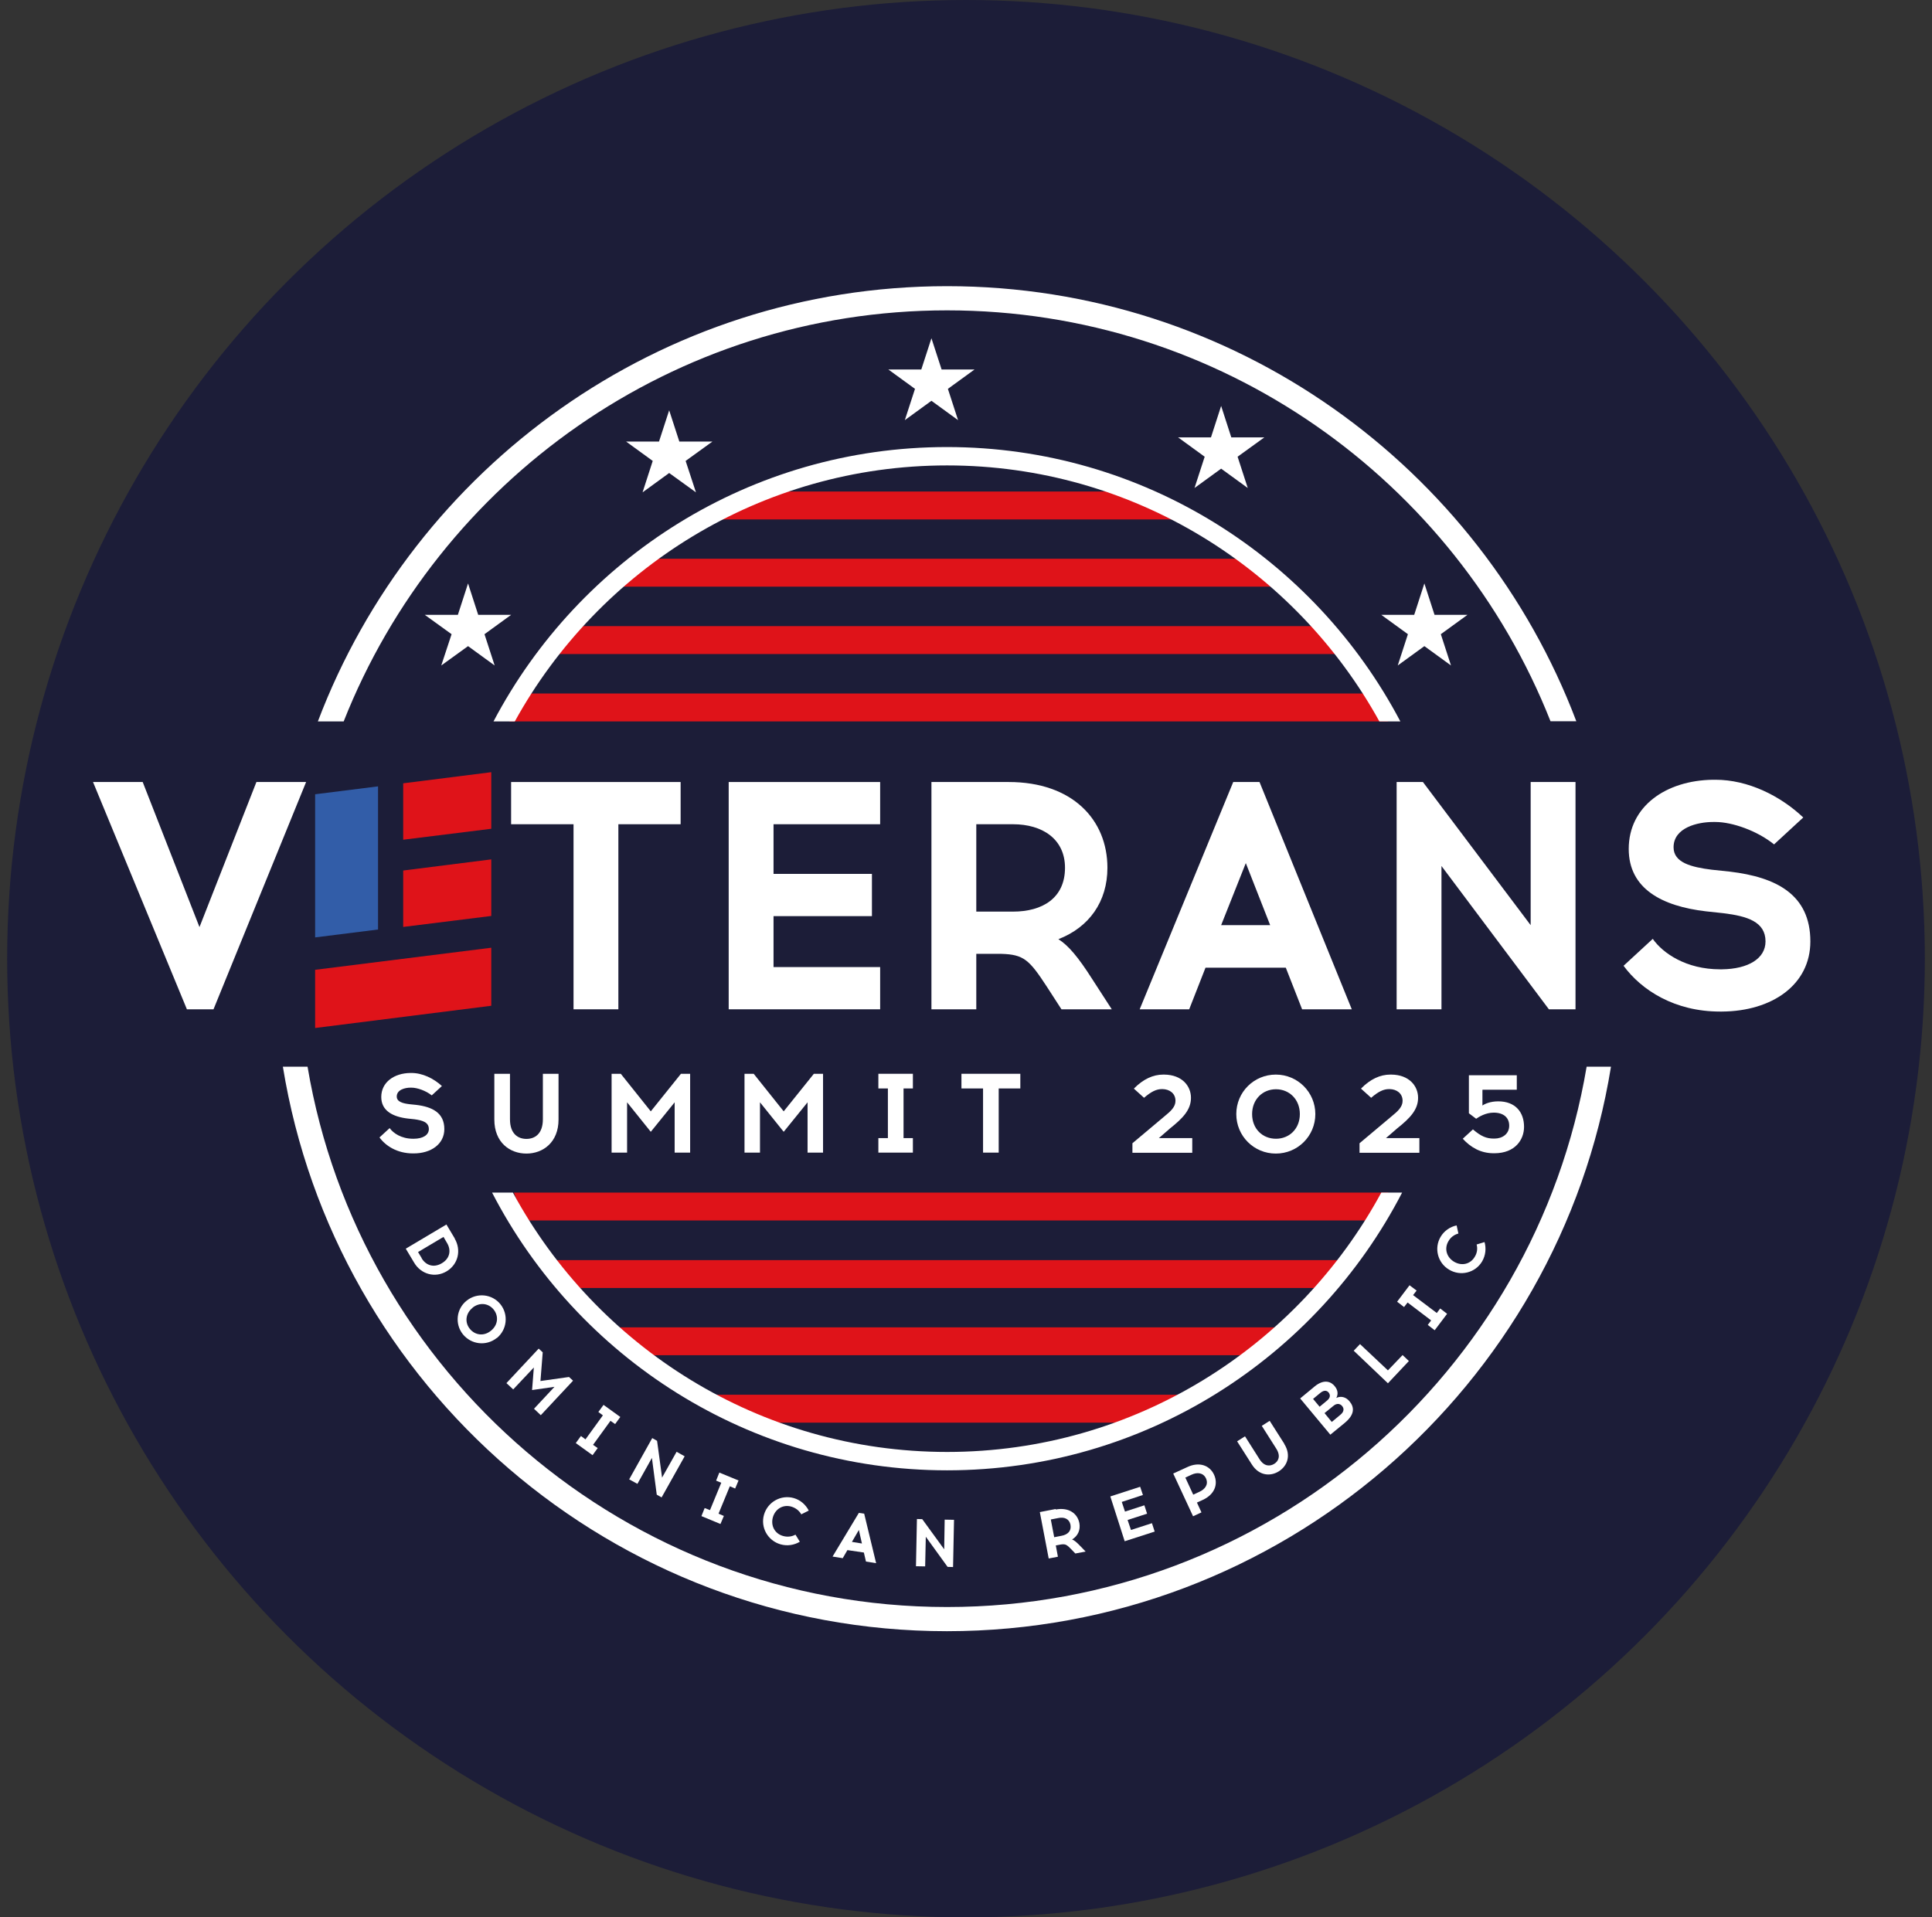 <svg xmlns="http://www.w3.org/2000/svg" width="135" height="134" viewBox="0 0 135 134" fill="none"><rect x="0" y="0" width="135" height="134" fill="#333333" stroke="none"/><circle cx="67.5" cy="67" r="67" fill="#1C1D38"></circle><g clip-path="url(#clip0_519_1669)"><path d="M96.283 48.986C96.182 48.806 96.069 48.637 95.968 48.468H36.221C35.996 49.11 35.782 49.764 35.579 50.417H96.993C96.779 49.932 96.542 49.459 96.272 48.986" fill="#DF1319"></path><path d="M94.04 45.685C93.601 45.032 93.161 44.379 92.688 43.759H39.422C39.377 43.838 39.332 43.917 39.264 43.996C38.87 44.446 38.509 44.908 38.069 45.325C37.923 45.471 37.754 45.55 37.585 45.595C37.54 45.64 37.495 45.674 37.45 45.708H94.051C94.051 45.708 94.051 45.697 94.04 45.685Z" fill="#DF1319"></path><path d="M88.934 39.839C88.72 39.58 88.529 39.309 88.315 39.05H44.855C44.742 39.151 44.629 39.264 44.505 39.354C43.773 39.94 42.983 40.469 42.183 40.999H90.05C89.656 40.627 89.284 40.244 88.946 39.839" fill="#DF1319"></path><path d="M82.262 35.918C81.101 35.49 80.076 34.724 78.836 34.532C78.678 34.51 78.543 34.442 78.419 34.352H53.725C53.601 34.42 53.465 34.487 53.341 34.544C52.665 34.848 51.978 35.13 51.301 35.434C50.693 35.704 50.107 35.997 49.521 36.301H83.265C82.927 36.177 82.589 36.053 82.251 35.918" fill="#DF1319"></path><path d="M83.525 97.474H48.337C48.687 97.71 49.036 97.947 49.397 98.172C50.095 98.612 50.805 99.028 51.516 99.423H80.177C81.282 98.758 82.386 98.082 83.525 97.474Z" fill="#DF1319"></path><path d="M90.433 92.855C90.433 92.855 90.479 92.798 90.501 92.764H43.096C43.66 93.429 44.212 94.094 44.832 94.713H88.405C89.025 94.037 89.656 93.362 90.433 92.855Z" fill="#DF1319"></path><path d="M94.311 88.438C94.39 88.314 94.48 88.191 94.57 88.067H38.239C38.644 88.731 39.084 89.374 39.535 90.016H92.958C93.431 89.509 93.882 89.002 94.299 88.45" fill="#DF1319"></path><path d="M97.004 83.346H35.906C36.153 84.011 36.435 84.665 36.739 85.295H96.508C96.756 84.665 96.948 84.011 97.004 83.346Z" fill="#DF1319"></path><path d="M28.748 74.987C29.526 74.987 30.304 75.37 30.879 75.9L30.169 76.553C29.763 76.227 29.154 76.013 28.748 76.013H28.681C28.32 76.013 27.723 76.148 27.723 76.632C27.723 77.004 28.151 77.117 28.647 77.173L29.087 77.218C30.203 77.353 31.048 77.77 31.048 78.908C31.048 79.955 30.124 80.609 28.906 80.609H28.861C27.757 80.609 26.956 80.091 26.517 79.493L27.227 78.84C27.475 79.189 28.038 79.584 28.861 79.584H28.906C29.549 79.584 29.966 79.325 29.966 78.908C29.966 78.423 29.515 78.299 28.951 78.221L28.512 78.175C27.452 78.052 26.641 77.635 26.641 76.666C26.641 75.629 27.543 74.999 28.681 74.987H28.748Z" fill="white"></path><path d="M39.028 78.243C39.028 79.832 37.946 80.62 36.785 80.62C35.624 80.62 34.542 79.843 34.542 78.243V75.044H35.635V78.221C35.635 79.257 36.21 79.595 36.785 79.595C37.359 79.595 37.934 79.257 37.934 78.221V75.044H39.028V78.243Z" fill="white"></path><path d="M47.142 80.553V77.038L45.474 79.099L43.818 77.038V80.553H42.736V75.044H43.378L45.474 77.669L47.582 75.044H48.224V80.553H47.142Z" fill="white"></path><path d="M56.429 80.553V77.038L54.761 79.099L53.105 77.038V80.553H52.023V75.044H52.665L54.761 77.669L56.869 75.044H57.511V80.553H56.429Z" fill="white"></path><path d="M63.789 79.539V80.553H61.377V79.539H62.042V76.069H61.377V75.044H63.789V76.069H63.136V79.539H63.789Z" fill="white"></path><path d="M69.785 80.553H68.692V76.069H67.182V75.044H71.296V76.069H69.785V80.553Z" fill="white"></path><path d="M79.129 80.552V79.899L81.394 77.995C81.811 77.657 82.138 77.353 82.138 76.936C82.138 76.418 81.733 76.125 81.237 76.114H81.192C80.808 76.114 80.448 76.283 79.94 76.722L79.23 76.08C79.884 75.415 80.572 75.1 81.282 75.1H81.349C82.6 75.111 83.22 75.9 83.22 76.722C83.22 77.544 82.679 78.13 81.755 78.863L80.977 79.538H83.31V80.564H79.129V80.552Z" fill="white"></path><path d="M91.91 77.86C91.91 79.392 90.681 80.62 89.149 80.62C87.616 80.62 86.387 79.392 86.387 77.86C86.387 76.328 87.616 75.1 89.149 75.1C90.681 75.1 91.91 76.339 91.91 77.86ZM87.492 77.86C87.492 78.896 88.224 79.584 89.16 79.584C90.095 79.584 90.828 78.885 90.828 77.86C90.828 76.835 90.095 76.125 89.16 76.125C88.224 76.125 87.492 76.835 87.492 77.86Z" fill="white"></path><path d="M94.998 80.552V79.899L97.264 77.995C97.681 77.657 98.007 77.353 98.007 76.936C98.007 76.418 97.602 76.125 97.106 76.114H97.061C96.677 76.114 96.317 76.283 95.81 76.722L95.1 76.08C95.753 75.415 96.441 75.1 97.151 75.1H97.219C98.47 75.111 99.09 75.9 99.09 76.722C99.09 77.544 98.549 78.13 97.624 78.863L96.847 79.538H99.18V80.564H94.998V80.552Z" fill="white"></path><path d="M103.586 76.17V77.263C103.744 77.15 104.127 76.97 104.691 76.97C105.886 76.97 106.494 77.725 106.494 78.75C106.494 79.651 105.874 80.586 104.443 80.598H104.375C103.44 80.598 102.752 80.169 102.211 79.584L102.922 78.93C103.485 79.415 103.868 79.572 104.375 79.572H104.432C104.984 79.572 105.457 79.246 105.457 78.671C105.457 78.097 105.052 77.759 104.375 77.759C103.801 77.759 103.327 78.063 103.147 78.187L102.64 77.804V75.145H105.987V76.159H103.609L103.586 76.17Z" fill="white"></path><path d="M13.06 70.537L6.5 54.653H9.971L13.939 64.792L17.917 54.653H21.389L14.919 70.537H13.06Z" fill="white"></path><path d="M43.209 70.537H40.076V57.604H35.714V54.653H47.559V57.604H43.209V70.537Z" fill="white"></path><path d="M60.927 61.074V64.026H54.051V67.586H61.501V70.537H50.918V54.653H61.501V57.604H54.051V61.074H60.927Z" fill="white"></path><path d="M70.484 54.653C74.936 54.653 77.382 57.289 77.382 60.646C77.382 63.012 76.108 64.803 73.956 65.637C74.643 66.065 75.342 66.887 76.323 68.431L77.686 70.537H74.17L73.144 68.949C71.916 67.067 71.532 66.707 69.966 66.662H68.219V70.537H65.085V54.653H70.484ZM68.219 63.71H70.788C72.829 63.71 74.418 62.775 74.418 60.646C74.418 58.63 72.829 57.604 70.788 57.604H68.219V63.71Z" fill="white"></path><path d="M83.108 70.537H79.636L86.173 54.653H88.01L94.457 70.537H90.986L89.847 67.631H84.235L83.096 70.537H83.108ZM85.328 64.657H88.754L87.052 60.319L85.328 64.657Z" fill="white"></path><path d="M108.23 70.537L100.724 60.522V70.537H97.591V54.653H99.428L106.956 64.657V54.653H110.09V70.537H108.23Z" fill="white"></path><path d="M119.873 54.495C122.116 54.495 124.37 55.588 126.004 57.131L123.964 59.013C122.781 58.055 121.034 57.447 119.873 57.447H119.692C118.644 57.447 116.942 57.83 116.942 59.215C116.942 60.286 118.171 60.601 119.602 60.781L120.876 60.916C124.099 61.3 126.5 62.505 126.5 65.794C126.5 68.814 123.84 70.672 120.324 70.695H120.188C117.01 70.695 114.699 69.197 113.448 67.496L115.488 65.614C116.187 66.617 117.821 67.743 120.188 67.743H120.324C122.161 67.721 123.367 66.989 123.367 65.794C123.367 64.409 122.071 64.026 120.436 63.823L119.185 63.688C116.142 63.327 113.809 62.122 113.809 59.328C113.809 56.354 116.401 54.54 119.692 54.495H119.873Z" fill="white"></path><path d="M34.328 53.966L28.174 54.743V58.686L34.328 57.92V53.966Z" fill="#DF1319"></path><path d="M34.328 60.06L28.174 60.838V64.781L34.328 64.014V60.06Z" fill="#DF1319"></path><path d="M26.416 54.957L22.02 55.509V65.513L26.416 64.961V54.957Z" fill="#325DA8"></path><path d="M22.02 67.777V71.844L34.328 70.29V66.234L22.02 67.777Z" fill="#DF1319"></path><path d="M24.015 50.417C30.653 33.62 47.041 21.69 66.179 21.69C85.317 21.69 101.704 33.609 108.343 50.406H110.146C103.429 32.663 86.263 20 66.179 20C46.094 20 28.94 32.663 22.212 50.417H24.015Z" fill="white"></path><path d="M110.867 74.548C107.261 95.953 88.596 112.31 66.179 112.31C43.761 112.31 25.097 95.953 21.49 74.548H19.766C23.395 96.888 42.815 114 66.168 114C89.521 114 108.951 96.888 112.569 74.548H110.845H110.867Z" fill="white"></path><path d="M35.973 50.417C41.845 39.771 53.184 32.527 66.179 32.527C79.174 32.527 90.512 39.771 96.385 50.417H97.85C91.854 39.028 79.907 31.243 66.168 31.243C52.428 31.243 40.481 39.028 34.485 50.417H35.951H35.973Z" fill="white"></path><path d="M96.52 83.346C90.681 94.128 79.275 101.473 66.179 101.473C53.082 101.473 41.676 94.128 35.838 83.346H34.384C40.335 94.86 52.349 102.757 66.179 102.757C80.008 102.757 92.023 94.86 97.974 83.346H96.52Z" fill="white"></path><path d="M32.705 40.774L33.415 42.971H35.714L33.854 44.322L34.564 46.508L32.705 45.156L30.834 46.508L31.555 44.322L29.684 42.971H31.994L32.705 40.774Z" fill="white"></path><path d="M46.759 28.675L47.469 30.86H49.78L47.909 32.212L48.63 34.409L46.759 33.057L44.9 34.409L45.61 32.212L43.75 30.86H46.049L46.759 28.675Z" fill="white"></path><path d="M99.529 40.774L98.819 42.971H96.52L98.379 44.322L97.669 46.508L99.529 45.156L101.389 46.508L100.679 44.322L102.538 42.971H100.239L99.529 40.774Z" fill="white"></path><path d="M85.328 28.37L84.618 30.567H82.319L84.178 31.919L83.468 34.105L85.328 32.753L87.188 34.105L86.478 31.919L88.348 30.567H86.038L85.328 28.37Z" fill="white"></path><path d="M65.085 23.639L65.796 25.824H68.095L66.235 27.176L66.945 29.362L65.085 28.01L63.226 29.362L63.936 27.176L62.076 25.824H64.376L65.085 23.639Z" fill="white"></path><path d="M31.769 86.557C32.242 87.357 32.028 88.348 31.217 88.844C30.394 89.34 29.413 89.047 28.94 88.247L28.354 87.267L31.194 85.577L31.78 86.557H31.769ZM29.459 87.931C29.752 88.427 30.304 88.63 30.879 88.281C31.453 87.943 31.532 87.357 31.239 86.872L30.991 86.444L29.211 87.503L29.47 87.931H29.459Z" fill="white"></path><path d="M34.711 93.508C33.978 94.094 32.93 93.97 32.344 93.249C31.769 92.528 31.882 91.469 32.614 90.894C33.336 90.32 34.395 90.432 34.97 91.153C35.545 91.874 35.432 92.933 34.711 93.519M33.02 91.401C32.524 91.796 32.468 92.426 32.828 92.866C33.189 93.316 33.809 93.407 34.305 93.001C34.801 92.607 34.857 91.976 34.497 91.525C34.136 91.075 33.516 90.996 33.02 91.39" fill="white"></path><path d="M37.314 98.454L38.746 96.921L37.179 97.147L37.303 95.57L35.86 97.102L35.387 96.662L37.641 94.251L37.923 94.511L37.765 96.516L39.76 96.234L40.042 96.493L37.788 98.904L37.314 98.454Z" fill="white"></path><path d="M41.766 101.202L41.406 101.698L40.233 100.853L40.594 100.357L40.91 100.594L42.127 98.915L41.811 98.679L42.172 98.183L43.344 99.028L42.983 99.524L42.657 99.298L41.439 100.977L41.766 101.202Z" fill="white"></path><path d="M45.891 104.458L45.553 101.89L44.539 103.703L43.964 103.388L45.576 100.504L45.914 100.695L46.263 103.264L47.278 101.461L47.841 101.777L46.23 104.65L45.891 104.458Z" fill="white"></path><path d="M50.58 105.945L50.343 106.508L49.013 105.956L49.239 105.393L49.611 105.539L50.4 103.624L50.039 103.478L50.264 102.915L51.606 103.467L51.369 104.03L50.997 103.872L50.208 105.787L50.58 105.945Z" fill="white"></path><path d="M56.508 105.573L55.99 105.833C55.843 105.573 55.596 105.382 55.291 105.292C54.739 105.134 54.187 105.427 54.006 106.035C53.837 106.644 54.153 107.184 54.705 107.342C55.01 107.432 55.325 107.398 55.584 107.252L55.889 107.748C55.494 107.984 55.01 108.063 54.536 107.928C53.646 107.669 53.127 106.745 53.386 105.855C53.646 104.965 54.57 104.447 55.46 104.695C55.934 104.83 56.294 105.157 56.508 105.562" fill="white"></path><path d="M58.887 108.897L58.176 108.784L60.014 105.731L60.386 105.787L61.22 109.246L60.51 109.133L60.363 108.502L59.213 108.333L58.887 108.897ZM59.529 107.759L60.228 107.871L60.014 106.925L59.529 107.759Z" fill="white"></path><path d="M66.213 109.505L64.691 107.398L64.646 109.471L64.004 109.46L64.071 106.159L64.443 106.17L65.976 108.277L66.01 106.204L66.663 106.216L66.596 109.516L66.213 109.505Z" fill="white"></path><path d="M73.775 105.495C74.677 105.326 75.286 105.765 75.421 106.441C75.511 106.925 75.319 107.342 74.914 107.59C75.071 107.646 75.24 107.793 75.5 108.063L75.86 108.435L75.139 108.57L74.869 108.288C74.542 107.95 74.451 107.894 74.136 107.939L73.775 108.007L73.922 108.795L73.279 108.919L72.659 105.675L73.764 105.461L73.775 105.495ZM73.663 107.432L74.181 107.331C74.598 107.252 74.88 107.004 74.801 106.565C74.722 106.148 74.361 106.001 73.944 106.092L73.426 106.193L73.663 107.432Z" fill="white"></path><path d="M79.963 105.202L80.154 105.787L78.791 106.227L79.028 106.925L80.493 106.452L80.684 107.038L78.588 107.714L77.585 104.582L79.67 103.906L79.862 104.481L78.385 104.965L78.61 105.641L79.963 105.202Z" fill="white"></path><path d="M82.961 102.532C83.795 102.137 84.528 102.408 84.832 103.061C85.136 103.726 84.877 104.447 84.032 104.83L83.637 105.01L83.953 105.697L83.367 105.968L81.98 102.982L82.961 102.532ZM83.817 104.255C84.201 104.075 84.46 103.748 84.268 103.32C84.077 102.915 83.648 102.881 83.265 103.061L82.826 103.264L83.378 104.458L83.817 104.255Z" fill="white"></path><path d="M89.735 100.909C90.242 101.709 89.949 102.453 89.363 102.824C88.777 103.196 87.977 103.151 87.469 102.34L86.444 100.729L86.996 100.38L88.01 101.98C88.337 102.498 88.743 102.486 89.036 102.306C89.329 102.126 89.509 101.766 89.183 101.247L88.168 99.648L88.72 99.298L89.746 100.909H89.735Z" fill="white"></path><path d="M91.842 96.91C92.575 96.302 93.06 96.617 93.263 96.876C93.499 97.158 93.51 97.451 93.375 97.699C93.691 97.541 94.051 97.631 94.299 97.935C94.638 98.341 94.683 98.848 93.961 99.445L92.958 100.267L90.85 97.733L91.831 96.921L91.842 96.91ZM92.203 98.318L92.733 97.879C93.003 97.654 92.936 97.451 92.846 97.327C92.755 97.214 92.575 97.102 92.282 97.327L91.752 97.766L92.203 98.307V98.318ZM93.071 99.366L93.668 98.87C93.939 98.645 93.916 98.42 93.781 98.262C93.646 98.104 93.42 98.037 93.161 98.262L92.552 98.758L93.06 99.377L93.071 99.366Z" fill="white"></path><path d="M96.982 96.674L94.592 94.398L95.032 93.936L96.982 95.772L98.007 94.702L98.447 95.119L96.982 96.674Z" fill="white"></path><path d="M100.634 91.446L101.118 91.818L100.25 92.967L99.766 92.595L100.002 92.28L98.357 91.029L98.109 91.345L97.624 90.973L98.492 89.824L98.988 90.196L98.74 90.511L100.397 91.762L100.634 91.446Z" fill="white"></path><path d="M101.783 85.644L101.907 86.208C101.614 86.287 101.366 86.467 101.208 86.749C100.915 87.244 101.062 87.853 101.603 88.179C102.155 88.506 102.752 88.337 103.046 87.841C103.215 87.571 103.26 87.267 103.181 86.974L103.733 86.805C103.857 87.244 103.812 87.729 103.564 88.157C103.091 88.957 102.054 89.216 101.253 88.731C100.453 88.258 100.194 87.222 100.667 86.433C100.915 86.016 101.332 85.735 101.772 85.644" fill="white"></path></g><defs><clipPath id="clip0_519_1669"><rect width="120" height="94" fill="white" transform="translate(6.5 20)"></rect></clipPath></defs></svg>